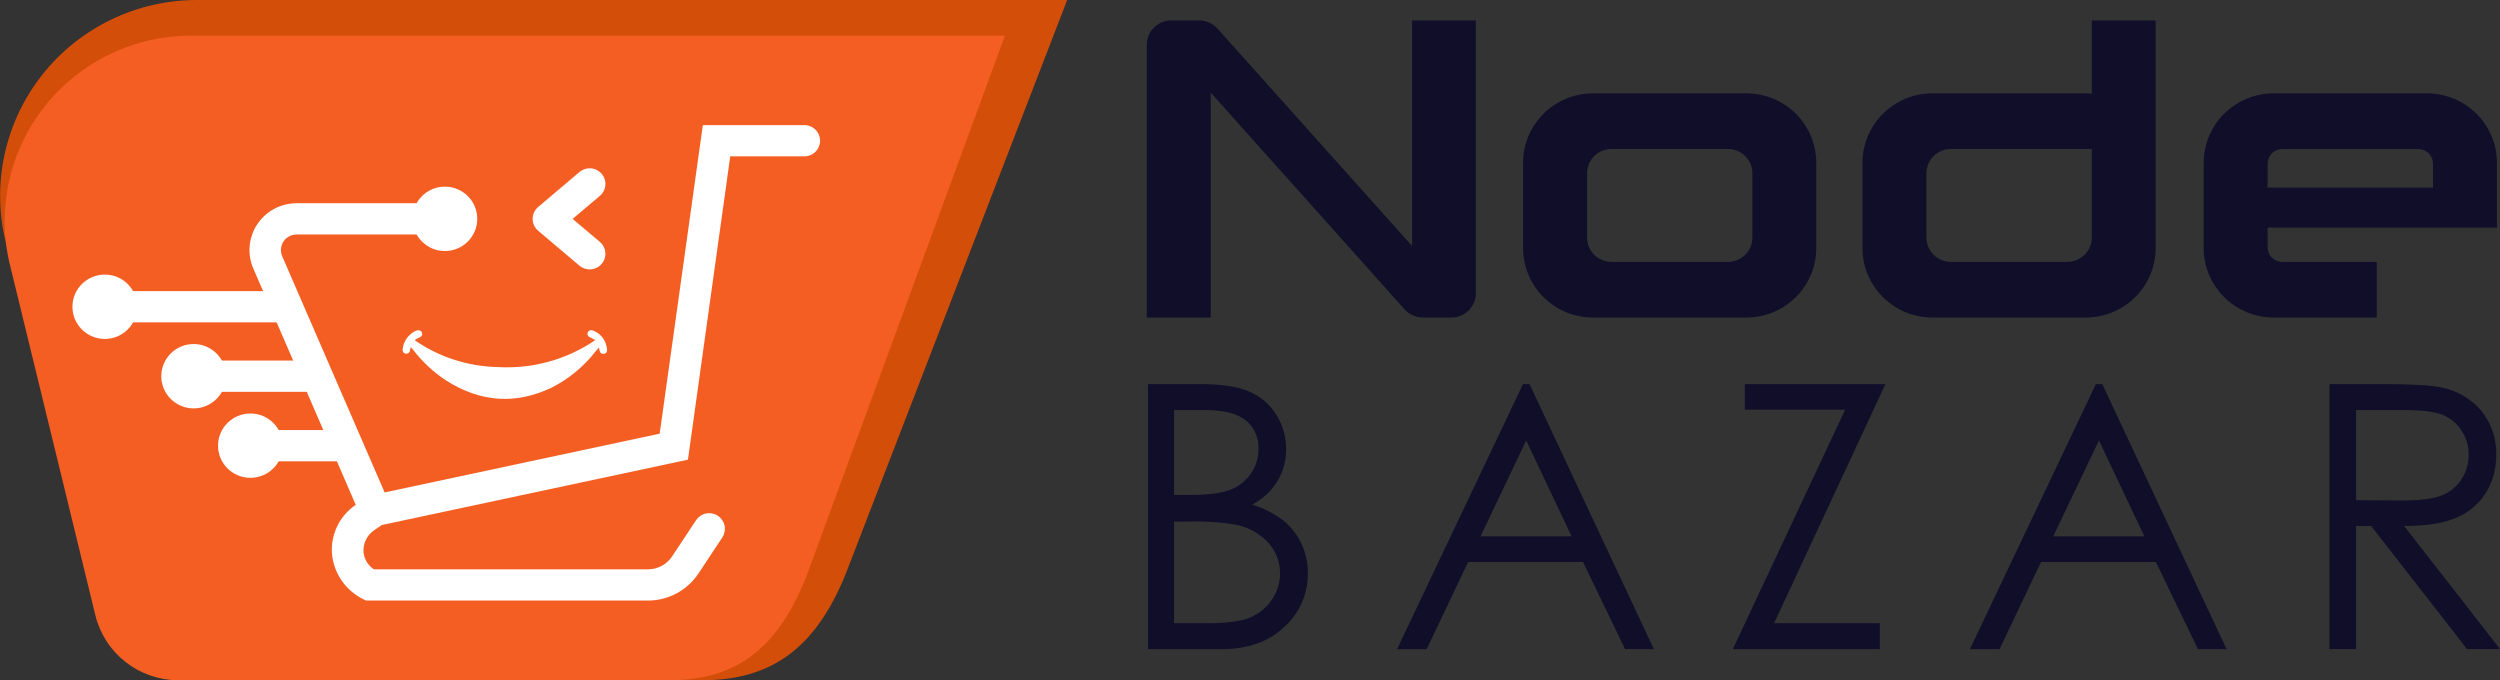 <svg width="147" height="40" viewBox="0 0 147 40" fill="none" xmlns="http://www.w3.org/2000/svg">
<rect x="0" y="0" width="147" height="40" fill="#333333" stroke="none"/>
<g clip-path="url(#clip0_17_8615)">
<path d="M102.691 5.489H93.668C92.578 5.489 91.532 5.92 90.761 6.686C89.99 7.453 89.556 8.493 89.556 9.578V14.582C89.556 15.666 89.99 16.706 90.761 17.473C91.532 18.24 92.578 18.671 93.668 18.671H102.688C103.228 18.671 103.763 18.565 104.262 18.359C104.76 18.154 105.213 17.852 105.595 17.473C105.977 17.093 106.279 16.642 106.486 16.146C106.692 15.65 106.798 15.118 106.798 14.582V9.578C106.798 9.041 106.692 8.51 106.486 8.014C106.28 7.518 105.977 7.067 105.596 6.687C105.215 6.308 104.762 6.006 104.263 5.801C103.765 5.595 103.23 5.489 102.691 5.489ZM103.042 13.968C103.042 14.348 102.89 14.711 102.621 14.98C102.351 15.249 101.985 15.4 101.604 15.4H94.758C94.569 15.4 94.382 15.363 94.207 15.291C94.032 15.219 93.874 15.114 93.74 14.981C93.607 14.848 93.501 14.69 93.429 14.516C93.357 14.342 93.32 14.156 93.32 13.968V10.191C93.32 10.003 93.357 9.817 93.429 9.643C93.501 9.469 93.607 9.312 93.74 9.179C93.874 9.045 94.032 8.94 94.207 8.868C94.382 8.796 94.569 8.759 94.758 8.759H101.604C101.985 8.76 102.351 8.911 102.621 9.179C102.89 9.448 103.042 9.812 103.042 10.191V13.968Z" fill="#100E29"/>
<path d="M86.78 1.202V17.238C86.78 17.426 86.743 17.612 86.671 17.786C86.599 17.96 86.493 18.118 86.36 18.251C86.226 18.384 86.068 18.489 85.893 18.561C85.719 18.633 85.531 18.671 85.342 18.671H83.666C83.463 18.67 83.262 18.627 83.077 18.544C82.892 18.462 82.726 18.341 82.591 18.191L71.19 5.444V18.671H67.431V2.634C67.431 2.446 67.468 2.26 67.54 2.086C67.612 1.913 67.718 1.755 67.852 1.622C67.985 1.489 68.144 1.383 68.319 1.311C68.493 1.239 68.68 1.202 68.869 1.202H70.511C70.715 1.202 70.915 1.245 71.101 1.328C71.287 1.411 71.453 1.531 71.588 1.682L83.031 14.465V1.202H86.78Z" fill="#100E29"/>
<path d="M142.709 5.489H133.689C132.598 5.489 131.552 5.92 130.781 6.686C130.01 7.453 129.577 8.493 129.577 9.578V14.582C129.577 15.666 130.01 16.706 130.781 17.473C131.552 18.24 132.598 18.671 133.689 18.671H139.754V15.4H134.194C133.966 15.4 133.748 15.31 133.588 15.15C133.427 14.99 133.336 14.773 133.336 14.547V13.382H146.818V9.578C146.819 9.041 146.713 8.509 146.506 8.013C146.3 7.517 145.997 7.066 145.616 6.687C145.234 6.307 144.781 6.006 144.282 5.8C143.783 5.595 143.249 5.489 142.709 5.489ZM143.06 11.03H133.336V9.617C133.336 9.391 133.427 9.174 133.588 9.014C133.748 8.855 133.966 8.764 134.194 8.764H142.201C142.429 8.764 142.647 8.855 142.808 9.014C142.968 9.174 143.059 9.391 143.06 9.617V11.03Z" fill="#100E29"/>
<path d="M122.997 1.202V5.506C122.881 5.494 122.764 5.488 122.646 5.489H113.624C112.533 5.489 111.488 5.92 110.717 6.687C109.946 7.454 109.512 8.493 109.512 9.578V14.582C109.512 15.666 109.946 16.706 110.717 17.472C111.488 18.239 112.533 18.67 113.624 18.671H122.646C122.764 18.671 122.881 18.665 122.997 18.653C124.022 18.565 124.977 18.098 125.672 17.344C126.368 16.59 126.753 15.605 126.753 14.582V1.202H122.997ZM122.997 13.968C122.997 14.348 122.846 14.711 122.576 14.98C122.307 15.249 121.941 15.4 121.559 15.4H114.713C114.331 15.4 113.965 15.249 113.695 14.981C113.425 14.712 113.273 14.348 113.273 13.968V10.191C113.273 9.811 113.425 9.447 113.695 9.178C113.965 8.91 114.331 8.759 114.713 8.759H122.997V13.968Z" fill="#100E29"/>
<path d="M67.501 22.586H70.591C71.835 22.586 72.79 22.733 73.457 23.026C74.11 23.305 74.662 23.777 75.039 24.377C75.425 24.981 75.627 25.684 75.621 26.4C75.629 27.066 75.452 27.72 75.111 28.293C74.751 28.882 74.234 29.36 73.618 29.675C74.304 29.879 74.945 30.207 75.509 30.645C75.947 31.012 76.297 31.472 76.534 31.991C76.781 32.527 76.906 33.11 76.902 33.7C76.909 34.297 76.789 34.889 76.549 35.436C76.309 35.983 75.954 36.473 75.509 36.873C74.588 37.739 73.354 38.172 71.805 38.172H67.501V22.586ZM69.036 24.112V29.102H69.931C71.021 29.102 71.822 29.003 72.335 28.8C72.828 28.613 73.253 28.281 73.551 27.847C73.848 27.423 74.005 26.917 74.001 26.4C74.017 26.082 73.958 25.764 73.828 25.473C73.698 25.181 73.502 24.924 73.255 24.721C72.757 24.315 71.958 24.112 70.857 24.112H69.036ZM69.036 30.67V36.646H70.979C72.123 36.646 72.969 36.535 73.496 36.312C74.02 36.099 74.468 35.736 74.782 35.268C75.13 34.769 75.3 34.168 75.264 33.561C75.228 32.955 74.99 32.377 74.586 31.921C74.087 31.38 73.43 31.009 72.708 30.86C71.788 30.703 70.854 30.639 69.922 30.67H69.036Z" fill="#100E29"/>
<path d="M89.937 22.586L97.248 38.17H95.556L93.081 33.044H86.327L83.887 38.172H82.146L89.551 22.589L89.937 22.586ZM89.74 25.898L87.054 31.538H92.412L89.74 25.898Z" fill="#100E29"/>
<path d="M102.594 24.09V22.586H110.863L104.315 36.646H110.534V38.172H101.89L108.497 24.09H102.594Z" fill="#100E29"/>
<path d="M123.614 22.586L130.923 38.17H129.241L126.766 33.044H120.014L117.572 38.172H115.83L123.236 22.589L123.614 22.586ZM123.418 25.898L120.731 31.538H126.089L123.418 25.898Z" fill="#100E29"/>
<path d="M136.972 22.586H140.094C141.836 22.586 143.015 22.657 143.632 22.799C144.521 22.986 145.321 23.467 145.903 24.162C146.495 24.887 146.805 25.8 146.776 26.734C146.792 27.522 146.584 28.298 146.174 28.973C145.765 29.624 145.164 30.133 144.453 30.432C143.706 30.762 142.677 30.927 141.363 30.927L147 38.165H145.062L139.425 30.927H138.54V38.165H136.972V22.586ZM138.54 24.112V29.411L141.239 29.43C142.287 29.43 143.06 29.331 143.56 29.134C144.043 28.951 144.455 28.619 144.734 28.186C145.015 27.752 145.162 27.246 145.157 26.729C145.162 26.222 145.012 25.726 144.729 25.305C144.461 24.89 144.069 24.57 143.609 24.387C143.147 24.204 142.378 24.112 141.303 24.112H138.54Z" fill="#100E29"/>
<path d="M41.257 40H10.804C9.613 40 8.456 39.603 7.519 38.871C6.582 38.14 5.919 37.117 5.637 35.966L0.334 14.228C-0.08 12.533 -0.101 10.767 0.273 9.064C0.646 7.36 1.404 5.762 2.488 4.392C3.573 3.022 4.957 1.915 6.535 1.154C8.113 0.393 9.844 -0.002 11.597 -3.14816e-06H62.75L49.929 33.225C48.108 38.118 45.374 40 41.257 40Z" fill="#D24E09"/>
<path d="M39.319 40H10.488C9.361 39.998 8.268 39.62 7.383 38.926C6.498 38.233 5.873 37.264 5.607 36.176L0.585 15.576C0.193 13.971 0.173 12.298 0.526 10.684C0.879 9.07 1.596 7.557 2.623 6.259C3.65 4.96 4.96 3.911 6.454 3.189C7.948 2.467 9.588 2.092 11.249 2.093H59.091L47.531 33.581C45.807 38.217 43.217 40 39.319 40Z" fill="#F45E23"/>
<path d="M38.093 35.313H21.528L21.408 35.256C20.88 35.008 20.427 34.626 20.096 34.148C19.764 33.67 19.564 33.114 19.518 32.535C19.481 31.983 19.589 31.431 19.832 30.933C20.074 30.435 20.443 30.009 20.901 29.695L21.687 29.153L38.789 25.5L41.327 7.356H47.297C47.542 7.356 47.777 7.453 47.95 7.625C48.124 7.797 48.221 8.03 48.222 8.274C48.221 8.518 48.124 8.752 47.95 8.924C47.777 9.096 47.542 9.194 47.297 9.194H42.938L40.451 27.029L22.446 30.872L22.008 31.174C21.794 31.317 21.623 31.515 21.512 31.746C21.401 31.977 21.354 32.233 21.376 32.488C21.399 32.687 21.465 32.879 21.57 33.05C21.675 33.221 21.817 33.367 21.985 33.477H38.098C38.38 33.477 38.659 33.408 38.907 33.274C39.156 33.141 39.368 32.948 39.523 32.713L40.928 30.588C40.995 30.487 41.081 30.401 41.181 30.333C41.282 30.265 41.395 30.218 41.513 30.194C41.632 30.169 41.754 30.168 41.873 30.191C41.992 30.214 42.106 30.26 42.207 30.326C42.412 30.46 42.555 30.669 42.605 30.908C42.654 31.147 42.607 31.395 42.473 31.6L41.068 33.722C40.743 34.212 40.302 34.614 39.782 34.891C39.263 35.169 38.682 35.314 38.093 35.313Z" fill="white"/>
<path d="M21.214 30.368L14.896 15.794C14.714 15.375 14.64 14.918 14.68 14.464C14.719 14.009 14.872 13.572 15.124 13.191C15.376 12.81 15.719 12.497 16.122 12.28C16.526 12.064 16.977 11.95 17.436 11.95H27.747V13.788H17.436C17.284 13.788 17.134 13.826 17 13.898C16.866 13.97 16.752 14.074 16.669 14.2C16.585 14.327 16.535 14.472 16.521 14.623C16.508 14.773 16.532 14.925 16.592 15.064L22.913 29.638L21.214 30.368Z" fill="white"/>
<path d="M26.16 14.76C27.211 14.76 28.063 13.913 28.063 12.867C28.063 11.822 27.211 10.975 26.16 10.975C25.109 10.975 24.257 11.822 24.257 12.867C24.257 13.913 25.109 14.76 26.16 14.76Z" fill="white"/>
<path d="M6.162 19.93C7.213 19.93 8.065 19.082 8.065 18.037C8.065 16.992 7.213 16.145 6.162 16.145C5.111 16.145 4.259 16.992 4.259 18.037C4.259 19.082 5.111 19.93 6.162 19.93Z" fill="white"/>
<path d="M17.227 17.117H5.57V18.955H17.227V17.117Z" fill="white"/>
<path d="M18.645 21.201H11.386V23.039H18.645V21.201Z" fill="white"/>
<path d="M11.386 24.013C12.437 24.013 13.289 23.166 13.289 22.121C13.289 21.076 12.437 20.229 11.386 20.229C10.335 20.229 9.483 21.076 9.483 22.121C9.483 23.166 10.335 24.013 11.386 24.013Z" fill="white"/>
<path d="M20.416 25.287H14.724V27.125H20.416V25.287Z" fill="white"/>
<path d="M14.724 28.097C15.775 28.097 16.627 27.25 16.627 26.205C16.627 25.16 15.775 24.313 14.724 24.313C13.673 24.313 12.821 25.16 12.821 26.205C12.821 27.25 13.673 28.097 14.724 28.097Z" fill="white"/>
<path d="M24.155 20.404C24.132 20.501 24.12 20.568 24.102 20.632C24.09 20.686 24.057 20.733 24.011 20.763C23.965 20.793 23.908 20.805 23.854 20.795C23.8 20.788 23.751 20.76 23.717 20.718C23.683 20.675 23.667 20.622 23.672 20.568C23.69 20.335 23.768 20.112 23.899 19.918C24.03 19.725 24.209 19.569 24.418 19.465C24.465 19.444 24.515 19.429 24.565 19.42C24.618 19.409 24.674 19.418 24.72 19.446C24.766 19.474 24.8 19.519 24.814 19.571C24.832 19.621 24.83 19.677 24.807 19.726C24.784 19.774 24.743 19.812 24.692 19.831C24.62 19.865 24.548 19.895 24.478 19.932C24.446 19.955 24.416 19.98 24.389 20.009C25.828 21.002 27.53 21.55 29.282 21.584C31.313 21.701 33.325 21.143 35.003 19.999C34.889 19.937 34.809 19.887 34.722 19.85C34.578 19.791 34.513 19.69 34.553 19.563C34.563 19.534 34.579 19.507 34.6 19.484C34.622 19.461 34.648 19.443 34.677 19.43C34.706 19.418 34.737 19.412 34.768 19.413C34.8 19.414 34.831 19.421 34.859 19.435C35.065 19.508 35.248 19.634 35.39 19.801C35.532 19.967 35.626 20.168 35.665 20.382C35.681 20.44 35.691 20.5 35.695 20.56C35.7 20.589 35.699 20.618 35.693 20.646C35.686 20.674 35.674 20.701 35.657 20.724C35.639 20.747 35.618 20.766 35.592 20.781C35.567 20.795 35.539 20.804 35.511 20.808C35.455 20.817 35.399 20.804 35.352 20.773C35.306 20.741 35.274 20.694 35.262 20.639C35.247 20.582 35.237 20.523 35.217 20.434C35.14 20.523 35.078 20.592 35.018 20.664C34.329 21.552 33.45 22.276 32.446 22.787C30.311 23.811 28.244 23.645 26.254 22.388C25.503 21.899 24.842 21.286 24.299 20.575L24.155 20.404Z" fill="white"/>
<path d="M34.672 15.841C34.453 15.841 34.24 15.764 34.073 15.623L31.645 13.57C31.543 13.484 31.46 13.377 31.404 13.256C31.348 13.135 31.319 13.003 31.319 12.87C31.319 12.737 31.348 12.605 31.404 12.484C31.46 12.363 31.543 12.256 31.645 12.17L34.073 10.114C34.26 9.956 34.502 9.879 34.747 9.898C34.992 9.918 35.218 10.034 35.377 10.22C35.536 10.405 35.615 10.647 35.595 10.89C35.575 11.133 35.459 11.359 35.272 11.517L33.67 12.87L35.272 14.223C35.416 14.345 35.519 14.508 35.568 14.69C35.616 14.871 35.606 15.064 35.541 15.24C35.475 15.417 35.357 15.569 35.202 15.677C35.046 15.784 34.861 15.841 34.672 15.841Z" fill="white"/>
</g>
<defs>
<clipPath id="clip0_17_8615">
<rect width="147" height="40" fill="white"/>
</clipPath>
</defs>
</svg>
